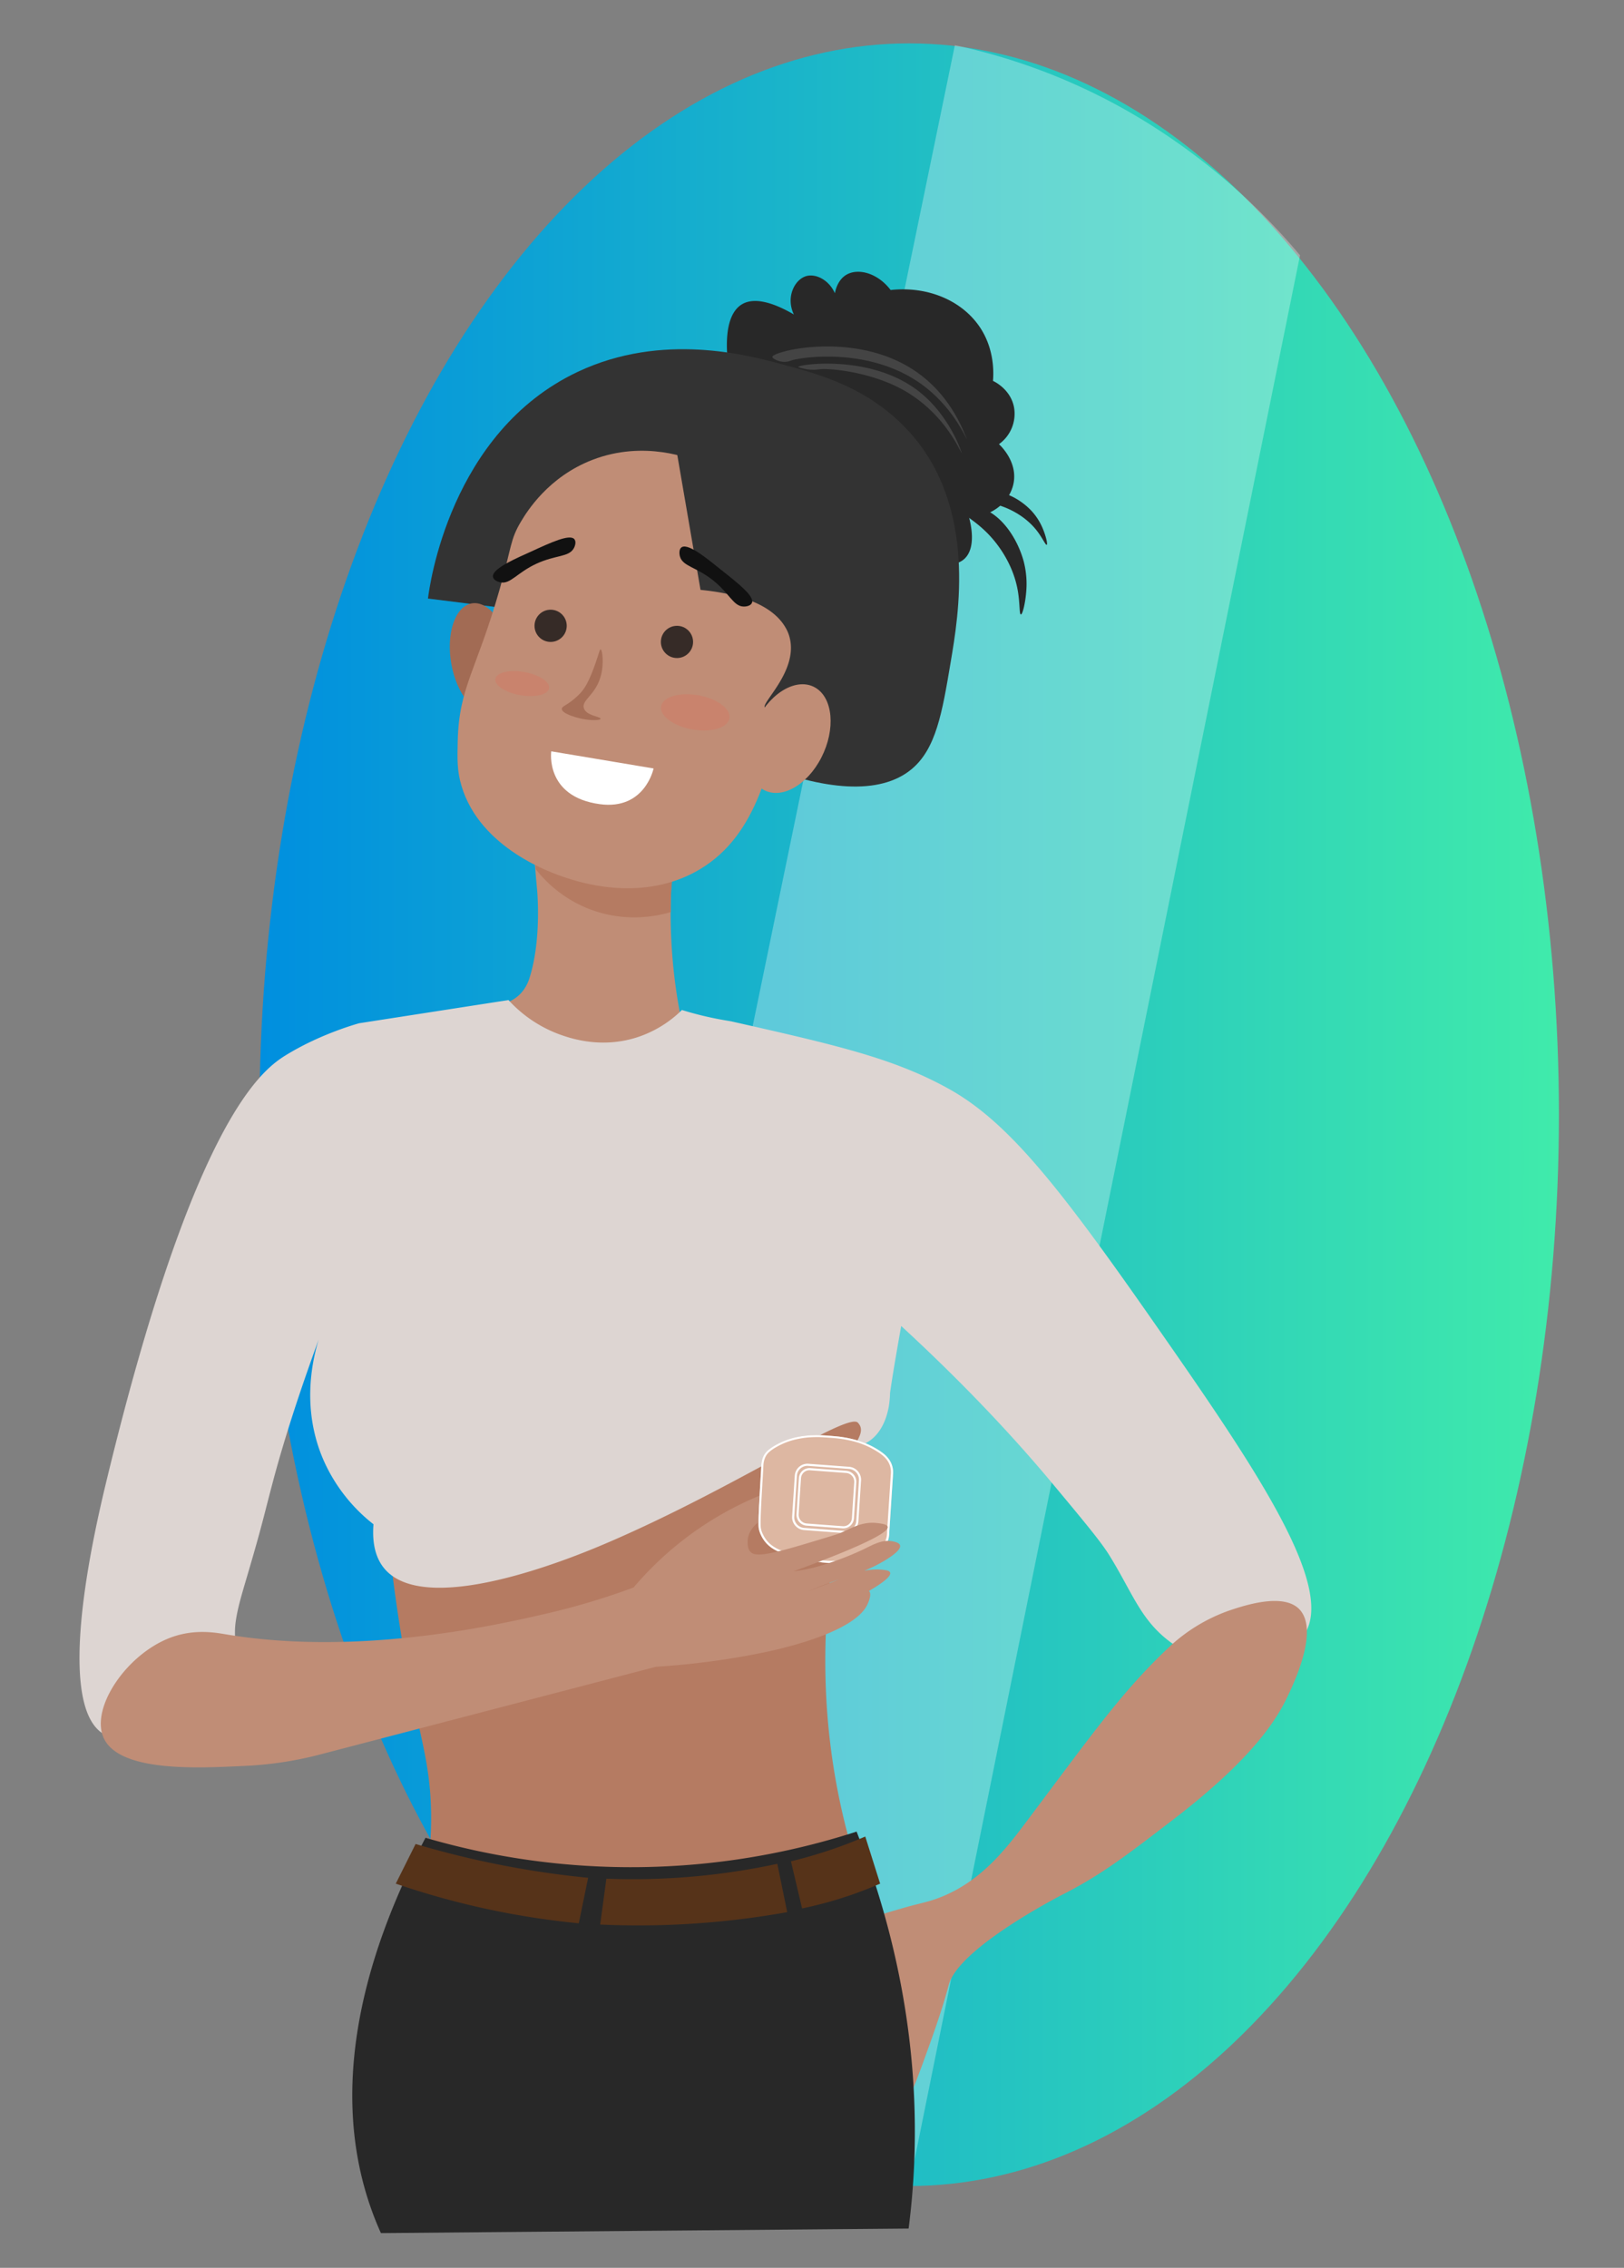 <svg id="Layer_1" data-name="Layer 1" xmlns="http://www.w3.org/2000/svg" viewBox="0 0 1311 1830"><rect x="0" y="0" width="1311" height="1830" fill="#808080" stroke="none"/><defs><linearGradient id="linear-gradient" x1="209.43" y1="899.5" x2="1258.46" y2="899.5" gradientUnits="userSpaceOnUse"><stop offset="0" stop-color="#008fdf"/><stop offset="1" stop-color="#40ebab"/></linearGradient><style>.cls-10{fill:#fff}.cls-3{fill:#282828}.cls-4{fill:#333}.cls-5{fill:#c08d76}.cls-6{fill:#b57b62}.cls-11{fill:#362b27}.cls-13{fill:#444}.cls-14{fill:#c9836d}</style></defs><ellipse cx="733.95" cy="899.5" rx="524.51" ry="864.5" fill="url(#linear-gradient)"/><path d="M734 1764a370.94 370.94 0 01-162.55-40.92c-63.86-32.69-105.07-76.62-127-103.77L770.83 36.46a488.36 488.36 0 01155.71 62.85A517.77 517.77 0 011049.47 206Q891.71 985 734 1764z" opacity=".3" fill="#fff"/><path class="cls-3" d="M801.61 307.37c1.37.63 14.09 6.79 16.93 21.06a30.16 30.16 0 01-12.12 30c.87.77 14.92 13.65 11.89 31-2.7 15.49-17.75 27.84-36.11 27.87 1.07 3.82 6.51 24.35-3.7 33.7-7.9 7.23-21.73 4.64-38-1-43.17-15-112.85-39.14-141-110.39-12.32-31.19-20.77-81.78-.64-94 11.61-7.05 29.56.9 42 8.16-6.7-13.91.6-28.35 10.11-31 7.74-2.12 18.27 3.2 23 13.84.6-3.1 2.57-10.76 9-14.72 9.41-5.79 25.39-1.84 36 12.14 30.1-3.33 58.47 8.64 72.88 31.27 10.59 16.79 10.37 34.31 9.76 42.07z"/><path class="cls-4" d="M466.5 300c68.36-32.18 137.32-13.41 165-6 29.91 8 70.52 18.88 103 55 54.54 60.66 39.18 148.15 33 185-6.91 41.22-11.84 70.58-32 87-50.31 41-178.72-12.3-318-129l-72-9c1.09-9.43 17.57-134.31 121-183z"/><path class="cls-5" d="M549.52 650.13c-6.63 35.34-13 90.33-2.78 154.93C574.11 977.39 699.45 1053 677.5 1084c-27.28 38.56-252-27.61-291.86-156-12.88-41.52-11.95-107.34 7.86-115 5.62-2.17 17.86-1.65 27-11.5a32.11 32.11 0 007-12.5c10.08-31.82 6-72 6-72a928.91 928.91 0 01-4-113z"/><path class="cls-6" d="M432.4 701.25c-1.74-36.14-3.88-66.21-3.88-66.21l120 46.09a170.45 170.45 0 00-4 16.87 180.33 180.33 0 00-3 38c-8.64 2.57-35.05 9.21-65.17-2.22a101.94 101.94 0 01-43.95-32.53z"/><path d="M364.35 535.81c4.34 24.27 18.57 41.74 31.78 39s20.39-24.57 16.06-48.83-18.57-41.73-31.78-39-20.41 24.58-16.06 48.83z" fill="#a26b54"/><path class="cls-5" d="M565.62 373.47c15.46 9.27 50.29 33.17 67.69 77.45 15.76 40.11 8.48 74.69.19 114.08-11.83 56.22-23.75 112.84-73 139-45.21 24-94 7.55-105.17 3.78-8.8-3-67.74-22.71-82.83-73.78-3.55-12-3.35-21-3-36 1-43.73 15.22-56.72 34-123 9.8-34.58 8.28-39.37 17-54 4.93-8.27 22.12-36.2 57.85-49.95 41.99-16.15 79.24-1.05 87.27 2.42z"/><path class="cls-4" d="M544.55 354.35Q555 415.17 565.5 476c26.31 2.6 59 10 70 33a30.12 30.12 0 012.15 6.27c6.19 26.85-23.65 52.21-20.15 55.73 2.36 2.35 8.49-6.3 16-6 13.49.54 24 28 32 60a74.73 74.73 0 007.74-11.91c13.35-25.64 5.14-52.3 5.69-65.19 2.45-56.56.69-95.9-23.13-131-31.95-47.04-88.65-59.1-111.25-62.55z"/><path class="cls-5" d="M611.15 580.78c-11.62 22.72-9.41 48 4.94 56.36s35.41-3.19 47-25.9 9.42-48-4.93-56.36-35.38 3.19-47.01 25.9z"/><path class="cls-6" d="M713.5 1563l-386 12c19.92-53.71 21.82-96.32 20-125-2.29-36-10.81-55.7-22-121-6.44-37.57-10-68.38-12-88l389-106c-23.84 67.54-54.86 189.34-22 330a545.93 545.93 0 0033 98z"/><path d="M550.5 815c3.09 1 8.16 2.47 14.48 4.06 13.59 3.41 23.92 4.8 25.54 5.17 84 19 130.45 29.55 174.84 54.08 47.66 26.33 88.28 77.37 163.91 185.61 83.26 119.16 152 219.12 122.23 257.08-12 15.33-44.25 25.87-71.69 20.62-15.1-2.89-25.55-9.95-32.31-14.62-26.36-18.19-32.62-40.75-52-72-6.84-11-19.89-26.68-46-58-24.59-29.49-64.2-73.83-122-127-.47 2.63-6.57 36.64-9 54a77.13 77.13 0 01-1 11c-.85 4.64-3.94 20-16 28-4 2.63-8.85 4.33-10 3-1.64-1.9 5.44-8.6 3-15a9.94 9.94 0 00-2-3c-8.36-8.56-97.81 51.84-200 96-19.3 8.34-146.67 63.34-182 22-9.05-10.58-9.86-25-9-36a134.75 134.75 0 01-40-51c-23.88-53.94-2.31-105.26 2-115-23.49 62.9-36 104.55-43.14 131.46-6.34 23.91-7.41 29.28-13.2 49.93-9.64 34.35-14.62 47.68-16.81 62.65-1.48 10.1.19 13.35-1.4 20.42-10.68 47.28-76.26 85.33-103.81 71.62-29.84-14.85-26-93.47 0-201.7C154.77 909 209.49 864.77 229.92 852c28.86-18 60.1-26.31 60.1-26.31L410.5 807a104.64 104.64 0 0042 28c8.5 3 33.13 11.35 62 2a92 92 0 0036-22z" fill="#ddd5d2"/><g id="patch"><path d="M663.36 1260.76a2.7 2.7 0 00-.39-.08c-2.15-.29-4.32-.53-6.47-.86-3.55-.54-7.06-1.25-10.55-2.09a116.75 116.75 0 01-16-5 36.93 36.93 0 01-6.38-3.27 25.43 25.43 0 01-9.39-11 20.34 20.34 0 01-1.65-5.09 18.49 18.49 0 01-.2-2.68c-.08-3.48 0-7 .19-10.45.1-2.34.19-4.68.32-7q.39-7.18.81-14.35c.22-3.85.46-7.69.68-11.54.09-1.63.17-3.25.24-4.88a20 20 0 011.8-7.46 14.17 14.17 0 014-5 37.91 37.91 0 015.6-3.78 59.58 59.58 0 0119.67-7 76.61 76.61 0 017.86-.94c2-.14 4.1-.19 6.15-.18 3 0 6 .18 9 .41q3.3.25 6.58.55c2.23.2 4.44.52 6.64.89a84.91 84.91 0 0113.51 3.43 66.21 66.21 0 0111.44 5.28 53.4 53.4 0 016.6 4.46 21.81 21.81 0 015.14 5.86 17.66 17.66 0 012.34 7.4 22 22 0 01-.07 4v.64l-2.88 44.39c0 .58-.06 1.16-.09 1.74v1.03c0 .23-.08.46-.1.69a17.8 17.8 0 01-1.27 5.23 17.58 17.58 0 01-5.72 7.37 32.11 32.11 0 01-6.19 3.66 66.09 66.09 0 01-20.61 5.58c-2.09.24-4.19.42-6.3.49-1.51.05-3 .1-4.55.11-1.3 0-2.61 0-3.91-.07a2.34 2.34 0 00-.26 0z" fill="#ddb7a2"/><path class="cls-10" d="M663.36 1260.75l-.38-.08c-2.16-.28-4.33-.53-6.48-.86-3.55-.54-7.06-1.25-10.55-2.09a114.83 114.83 0 01-16-5 36.67 36.67 0 01-6.39-3.27 25.54 25.54 0 01-9.39-11 20.52 20.52 0 01-1.64-5.1 17.16 17.16 0 01-.21-2.67c-.08-3.49 0-7 .19-10.45.1-2.35.2-4.69.32-7 .26-4.78.54-9.57.81-14.35.22-3.84.46-7.69.68-11.53.09-1.63.17-3.26.25-4.89a20 20 0 011.79-7.46 14.46 14.46 0 014-5 38.44 38.44 0 015.6-3.78 59.66 59.66 0 0119.67-7c2.61-.44 5.23-.76 7.86-.94 2-.14 4.1-.19 6.15-.18 3 0 6 .19 9 .42q3.28.25 6.57.55c2.23.2 4.44.51 6.65.89a84 84 0 0113.5 3.43 64.84 64.84 0 0111.45 5.28 51.42 51.42 0 016.59 4.45 21.54 21.54 0 015.14 5.87 17.77 17.77 0 012.35 7.4 23 23 0 01-.07 4v.63q-1.46 22.2-2.89 44.39c0 .58-.06 1.16-.09 1.74v1.03c0 .23-.09.46-.11.69a17.48 17.48 0 01-1.27 5.24 17.76 17.76 0 01-5.71 7.37 32.9 32.9 0 01-6.19 3.65 66.09 66.09 0 01-20.62 5.59c-2.09.23-4.19.41-6.3.48-1.51.06-3 .1-4.54.11-1.31 0-2.61 0-3.92-.06h-.26zm54.22-47.17q.72-11.19 1.45-22.37l.12-1.47a16.69 16.69 0 00-1.13-8.08 17.65 17.65 0 00-4.17-6 31.75 31.75 0 00-4.86-3.77 66.48 66.48 0 00-21.27-9.12c-2.66-.64-5.34-1.2-8.05-1.58-2-.28-4-.53-6.06-.71-2.76-.25-5.52-.43-8.28-.61-2.18-.15-4.35-.24-6.53-.2-1.66 0-3.32.08-5 .17a68.61 68.61 0 00-8.8 1.16 57.31 57.31 0 00-18.82 7 32.56 32.56 0 00-5.13 3.59 12.29 12.29 0 00-3.24 4.31 17.82 17.82 0 00-1.51 6.1c-.1 1.58-.15 3.17-.24 4.75q-.26 4.46-.53 8.93c-.23 4-.47 7.95-.69 11.93-.17 3-.32 5.89-.47 8.83-.09 2-.16 4.07-.24 6.1-.11 2.72-.17 5.44-.11 8.17a16 16 0 001.92 7.51 23.89 23.89 0 006.65 8.44 30 30 0 006.45 3.83 93.65 93.65 0 0010.6 3.81c2.47.75 5 1.42 7.45 2 2.08.46 4.15.91 6.24 1.31 1.6.3 3.21.56 4.82.79 2.07.28 4.15.55 6.22.76a78 78 0 009.9.37c1.69 0 3.39-.09 5.08-.19a77.07 77.07 0 008.72-1 62 62 0 0015.2-4.59 33.09 33.09 0 005.8-3.27 17.09 17.09 0 004.46-4.63 16.79 16.79 0 002.51-7.74c.08-1 .06-1.92.13-2.88q.7-10.86 1.41-21.65z"/><path class="cls-10" d="M640.54 1207.18q.53-8.21 1.07-16.41a10.25 10.25 0 017.52-9.25 10.48 10.48 0 013.57-.33l22.75 1.69 10 .75a10.49 10.49 0 019.19 7.35 10.33 10.33 0 01.45 3.78l-2.14 32.82a10.25 10.25 0 01-9.24 9.55 10 10 0 01-1.73 0l-32.91-2.45a10.48 10.48 0 01-9.58-9.3 12.57 12.57 0 010-1.94q.51-8.12 1.05-16.26zm51.8 3.88q.54-8.19 1.06-16.38a8.71 8.71 0 00-8.1-9.35l-32.74-2.44a9.2 9.2 0 00-1.74 0 8.59 8.59 0 00-7.51 8c-.69 10.91-1.42 21.82-2.12 32.73a10.36 10.36 0 000 1.67 8.76 8.76 0 008 7.67l32.88 2.45a8.13 8.13 0 002.46-.18 8.55 8.55 0 006.71-7.84q.57-8.13 1.1-16.33z"/><path class="cls-10" d="M665.68 1232.21l-14.5-1.08a8.43 8.43 0 01-4.15-1.4 8.72 8.72 0 01-4-6.66 9 9 0 010-1.27q.94-14.5 1.89-29a8.58 8.58 0 017.2-8 8.37 8.37 0 012-.09l29.1 2.17a8.77 8.77 0 018 7.93 10.72 10.72 0 010 1.7q-.91 14.22-1.84 28.42a8.73 8.73 0 01-1.62 4.77 8.42 8.42 0 01-6.44 3.56 9.4 9.4 0 01-1.3 0zm.09-1.71l14.57 1.08a6.65 6.65 0 005.17-1.82 6.91 6.91 0 002.22-4.85q.91-14.29 1.85-28.59a9.12 9.12 0 000-1.17 7.06 7.06 0 00-6.46-6.54l-29.1-2.16a6 6 0 00-1.4 0 6.87 6.87 0 00-6 6.41q-1 14.49-1.89 29a7.09 7.09 0 006.52 7.52c4.86.38 9.69.76 14.52 1.12z"/></g><path class="cls-5" d="M138.65 1321.11c18.76-6.73 35.45-3.66 43.65-2.29 108 18.12 221.34-8.07 259.2-16.82a574.84 574.84 0 0070-21 266.69 266.69 0 01101.5-74q-.72 10.93-1.43 21.87c-1.26 1-8 6.55-8 15.12 0 2-.06 5.57 2 8 3.32 3.93 11.12 3.83 44-6 17.79-5.32 26.69-8 29-9 9.38-4.16 17.64-9.2 29-8 3.07.32 8.44.89 9 3 1 3.69-12.7 12.72-76 36a134.74 134.74 0 0020-4 244 244 0 0037-14c7.87-3.86 15.35-8.15 24-6 1.72.43 4.47 1.14 5 3 1.62 5.65-18.92 16-21 17a118.78 118.78 0 01-18 7c-8.46 2.75-20.43 6.93-35 13-.31.13 9.49-3.41 36-14 0 0 12.84-5.13 26-3 1.48.24 3.53.67 4 2 1.27 3.6-10.17 10.65-14 13-28 17.22-70.84 25.73-71 25-.08-.35 13.11-1 33-9s31.45-17.43 35-14c2.33 2.25-.37 8.53-1 10-2.29 5.32-10.89 21.24-69 36-4.65 1.18-20.63 5.12-46 9-22.9 3.5-42.18 5.15-56 6l-272 71-1.44.37c-1.46.37-3.63.91-6.24 1.51a293.17 293.17 0 01-52.39 7.13c-35 1.6-101.6 5.8-114-23-10.5-24.3 19.27-68 55.15-80.89z"/><path class="cls-10" d="M445 606.27l82.61 13.84s-6.9 33.76-43.4 28.81C439.74 642.9 445 606.27 445 606.27z"/><path class="cls-5" d="M993.47 1299.23a137.28 137.28 0 00-50.54 30.69c-37.24 35.21-61 69.08-112.39 137.47-17.7 23.58-39.6 53.6-77.81 65.89-5.74 1.84-10.17 2.72-18.78 5 0 0-2.27.63-5.51 1.56 0 0-6 1.73-11.37 3.33-44.49 13.37-45 24.17-77.57 33.79-8 2.36-16 4.13-17 9s5.37 10.54 11 13c8.78 3.84 18 .54 25-2 8.37-3 9.41-5.32 19-10 12.16-5.94 21.94-10.72 26.19-7.84 11.84 8-19.33 75.26-25.19 87.84-24.42 52.43-41.07 70.45-34 79 8.16 9.87 41.81-.3 63-18 11.17-9.33 17.48-19.59 21-25.38 7.62-12.61 12.93-27.65 23.69-57.68.26-.72.47-1.32.64-1.81 6.31-17.87 9.81-29.57 11.86-36.94.73-2.6 1.14-4.17 1.28-4.65 8.25-30.07 91.55-72.54 91.55-72.54 31.4-16 50.93-31 90-61 65.86-50.56 84.07-82.31 92.41-100.08 6.26-13.32 24-52.1 9.56-68.69-12.58-14.38-44.77-3.69-56.02.04z"/><circle class="cls-11" cx="444.5" cy="505" r="13"/><circle class="cls-11" cx="546.5" cy="518" r="13"/><path d="M463.48 434.9c1.81 1.8 1 5.37-.34 7.65-4.08 7.16-14.56 5.14-30.19 12.38s-20.9 16.65-29 15c-2.46-.5-5.84-2.1-6.05-4.69-.56-6.78 21.06-15.64 30.53-20 16.64-7.7 31.11-14.24 35.05-10.34zm143.6 51.39c-.79 2.43-4.36 3.28-7 3.16-8.23-.4-11.16-10.67-24.68-21.34s-24.3-11.12-26.49-19.05c-.67-2.42-.77-6.15 1.44-7.51 5.8-3.56 23.47 11.71 31.66 18.18 14.39 11.34 26.8 21.27 25.07 26.56z" fill="#111"/><path class="cls-13" d="M644.5 296c-.06.5 4.11 1.55 7 2a32.84 32.84 0 0010 0c7.41-1.08 45.38 2 73.26 20.05 23 14.84 35.41 35.11 41.7 48 .42.87-10-34.44-40.72-54.52-38.54-25.24-91.04-17.28-91.24-15.53z"/><path class="cls-13" d="M632.5 292a14.07 14.07 0 006-1c5.87-2.28 58.19-11.18 100.34 15.63 9.1 5.8 27.89 19.71 41.69 48-5-13.47-16.23-37.5-40.71-54.53-48.63-33.81-116-16.75-116.32-12.11-.1 1.27 4.6 3.76 9 4.01z"/><ellipse class="cls-14" cx="421.57" cy="551.65" rx="9.5" ry="22" transform="rotate(-79.98 421.553 551.65)"/><ellipse class="cls-14" cx="561.3" cy="574.87" rx="14" ry="28" transform="rotate(-79.98 561.276 574.867)"/><path d="M480.79 535c-5.31 15.35-9.05 20.69-12 24-.8.89-1.46 1.53-2.16 2.21-8.24 8-13 8.35-13.09 10.79-.08 3.57 10.14 6.76 16.06 8 7.69 1.61 15.09 1.38 15.25 0 .21-1.81-12.28-2.4-13.65-9-1.32-6.38 9.42-10.21 13.65-25 3-10.47 1.38-21.75 0-22-.75-.13-1.18 2.7-4.06 11z" fill="#a66f58"/><path class="cls-3" d="M773.83 409.66c-1.44 3.6 12.73 8.64 26.22 23.73 3.5 3.91 17.13 19.53 21.38 42.18 2.07 11 1.26 20.16 2.68 20.26s3.55-9.33 4.24-17.44a72.48 72.48 0 00-1.83-24.89c-4.29-16.51-17.09-39.58-37.91-44.62-5.8-1.4-13.75-1.77-14.78.78z"/><path class="cls-3" d="M785.15 402.63c.2 2.69 11 1.23 24.48 6.21 3.5 1.29 17.27 6.54 27.18 19.15 4.83 6.14 7.19 12 8.15 11.64s-.65-6.9-2.77-12.12a48.45 48.45 0 00-9.06-14.78c-8-8.81-23.58-18.93-38.66-15.34-4.2 1-9.47 3.33-9.32 5.24zM733.5 1798.32l-426 3.68q-3.87-8.6-7-17.17c-40.34-110.18 2.95-226.17 43-301.83a591.59 591.59 0 00348-5c28.89 74.08 52.29 168.84 46 277.4-.85 14.74-2.22 29.06-4 42.92z"/><path d="M467.24 1552a648.18 648.18 0 01-147.74-32l16-32a743 743 0 0093.5 21.35c15.84 2.56 31.13 4.49 45.79 5.92q-3.79 18.36-7.55 36.73zm168.26-9a678.82 678.82 0 01-151 10q2.5-18.49 5-37a554.39 554.39 0 00138-12l8 39zm12-3a318.65 318.65 0 0034-9c10.62-3.45 20.3-7.21 29-11l-12-38c-10.57 4.52-22.25 9-35 13-8.68 2.75-17 5.06-25 7z" fill="#563319"/></svg>